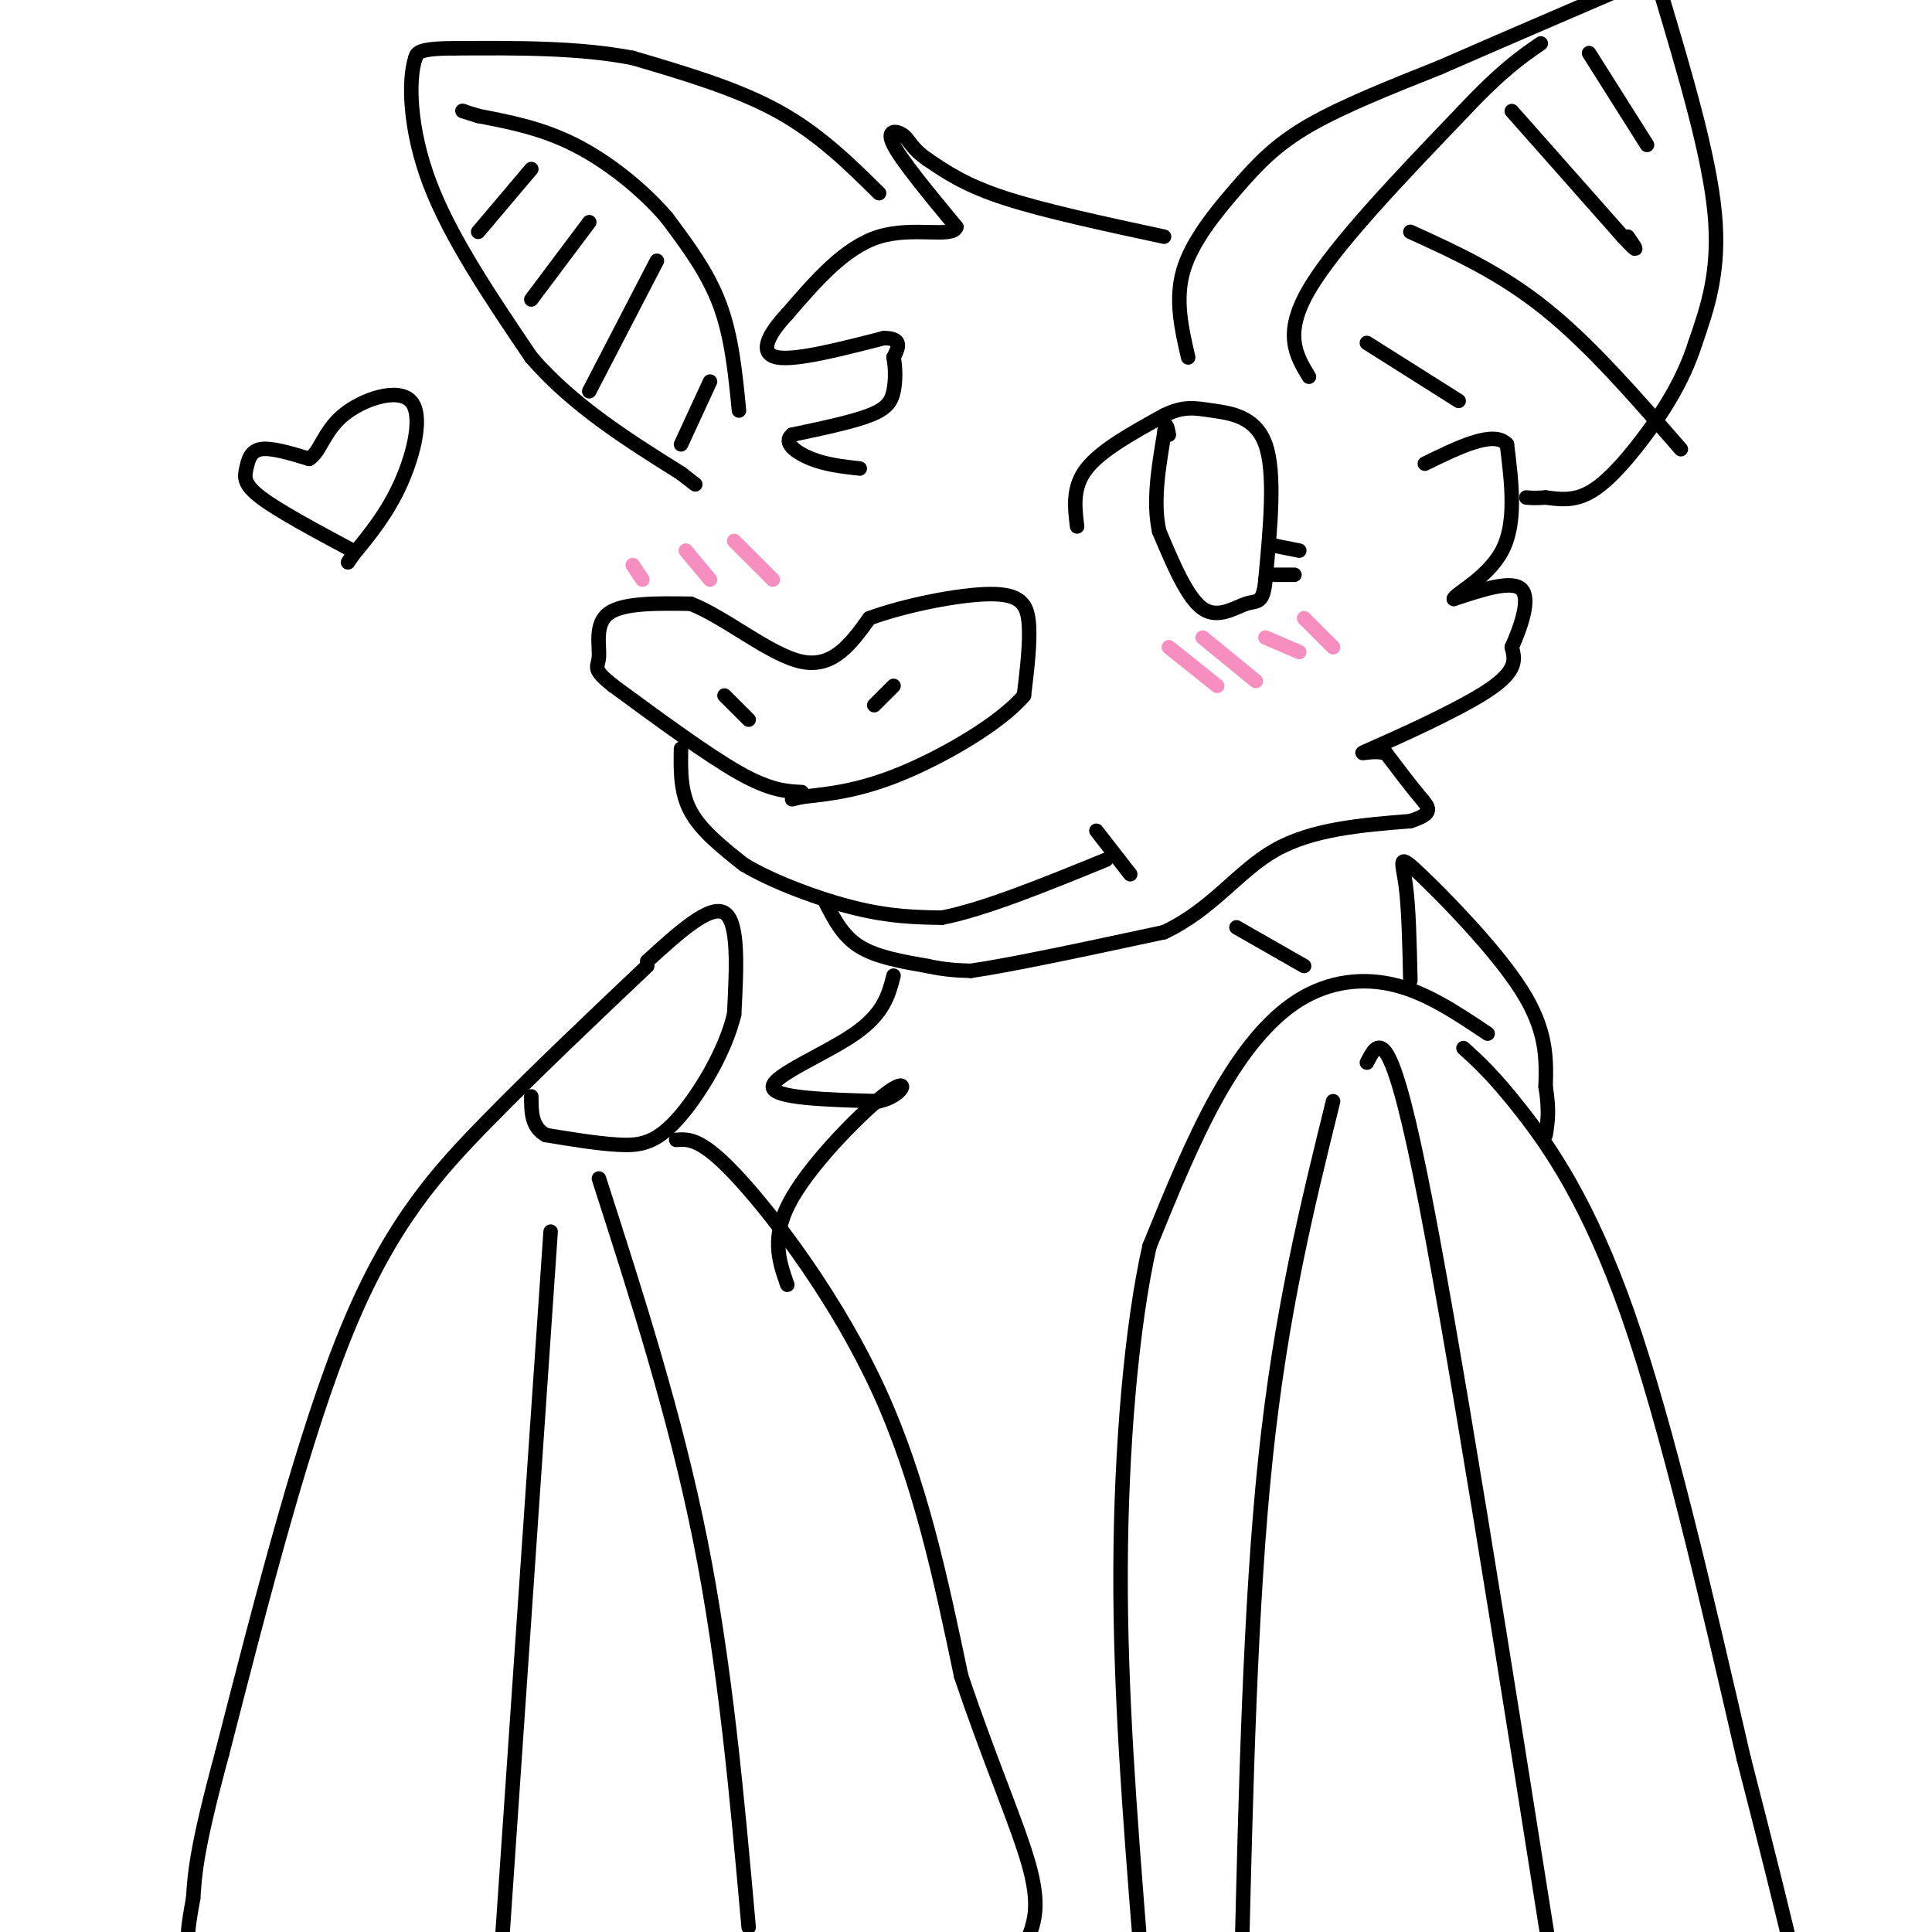 <svg viewBox='0 0 400 400' version='1.1' xmlns='http://www.w3.org/2000/svg' xmlns:xlink='http://www.w3.org/1999/xlink'><g fill='none' stroke='rgb(0,0,0)' stroke-width='3' stroke-linecap='round' stroke-linejoin='round'><path d='M166,164c-3.250,-0.167 -6.500,-0.333 -13,-4c-6.500,-3.667 -16.250,-10.833 -26,-18'/><path d='M127,142c-4.619,-3.631 -3.167,-3.708 -3,-6c0.167,-2.292 -0.952,-6.798 2,-9c2.952,-2.202 9.976,-2.101 17,-2'/><path d='M143,125c7.133,2.756 16.467,10.644 23,12c6.533,1.356 10.267,-3.822 14,-9'/><path d='M180,128c7.333,-2.702 18.667,-4.958 25,-5c6.333,-0.042 7.667,2.131 8,6c0.333,3.869 -0.333,9.435 -1,15'/><path d='M212,144c-4.778,5.667 -16.222,12.333 -25,16c-8.778,3.667 -14.889,4.333 -21,5'/><path d='M166,165c-3.500,0.833 -1.750,0.417 0,0'/><path d='M141,155c-0.083,4.500 -0.167,9.000 2,13c2.167,4.000 6.583,7.500 11,11'/><path d='M154,179c6.022,3.622 15.578,7.178 23,9c7.422,1.822 12.711,1.911 18,2'/><path d='M195,190c8.667,-1.667 21.333,-6.833 34,-12'/><path d='M171,187c1.750,3.417 3.500,6.833 7,9c3.500,2.167 8.750,3.083 14,4'/><path d='M192,200c3.833,0.833 6.417,0.917 9,1'/><path d='M201,201c8.167,-1.167 24.083,-4.583 40,-8'/><path d='M241,193c10.089,-4.756 15.311,-12.644 23,-17c7.689,-4.356 17.844,-5.178 28,-6'/><path d='M292,170c5.111,-1.644 3.889,-2.756 2,-5c-1.889,-2.244 -4.444,-5.622 -7,-9'/><path d='M287,156c-3.131,-1.012 -7.458,0.958 -3,-1c4.458,-1.958 17.702,-7.845 24,-12c6.298,-4.155 5.649,-6.577 5,-9'/><path d='M313,134c1.844,-4.156 3.956,-10.044 2,-12c-1.956,-1.956 -7.978,0.022 -14,2'/><path d='M301,124c0.000,-0.933 7.000,-4.267 10,-10c3.000,-5.733 2.000,-13.867 1,-22'/><path d='M312,92c-2.667,-3.000 -9.833,0.500 -17,4'/><path d='M246,74c-1.381,-6.000 -2.762,-12.000 -1,-18c1.762,-6.000 6.667,-12.000 11,-17c4.333,-5.000 8.095,-9.000 15,-13c6.905,-4.000 16.952,-8.000 27,-12'/><path d='M298,14c10.667,-4.667 23.833,-10.333 37,-16'/><path d='M344,-1c4.917,16.500 9.833,33.000 11,45c1.167,12.000 -1.417,19.500 -4,27'/><path d='M351,71c-2.560,8.060 -6.958,14.708 -11,20c-4.042,5.292 -7.726,9.226 -11,11c-3.274,1.774 -6.137,1.387 -9,1'/><path d='M320,103c-2.167,0.167 -3.083,0.083 -4,0'/><path d='M271,78c-2.667,-4.417 -5.333,-8.833 0,-18c5.333,-9.167 18.667,-23.083 32,-37'/><path d='M303,23c8.000,-8.500 12.000,-11.250 16,-14'/><path d='M241,49c-12.417,-2.667 -24.833,-5.333 -33,-8c-8.167,-2.667 -12.083,-5.333 -16,-8'/><path d='M192,33c-3.333,-2.286 -3.667,-4.000 -5,-5c-1.333,-1.000 -3.667,-1.286 -2,2c1.667,3.286 7.333,10.143 13,17'/><path d='M198,47c-0.689,2.378 -8.911,-0.178 -16,2c-7.089,2.178 -13.044,9.089 -19,16'/><path d='M163,65c-4.378,4.667 -5.822,8.333 -2,9c3.822,0.667 12.911,-1.667 22,-4'/><path d='M183,70c4.000,0.000 3.000,2.000 2,4'/><path d='M185,74c0.417,1.952 0.458,4.833 0,7c-0.458,2.167 -1.417,3.619 -5,5c-3.583,1.381 -9.792,2.690 -16,4'/><path d='M164,90c-2.044,1.644 0.844,3.756 4,5c3.156,1.244 6.578,1.622 10,2'/><path d='M182,40c-6.250,-6.167 -12.500,-12.333 -21,-17c-8.500,-4.667 -19.250,-7.833 -30,-11'/><path d='M131,12c-11.167,-2.167 -24.083,-2.083 -37,-2'/><path d='M94,10c-7.500,0.000 -7.750,1.000 -8,2'/><path d='M86,12c-1.511,4.489 -1.289,14.711 3,26c4.289,11.289 12.644,23.644 21,36'/><path d='M110,74c8.667,10.000 19.833,17.000 31,24'/><path d='M141,98c5.167,4.000 2.583,2.000 0,0'/><path d='M153,85c-0.750,-7.667 -1.500,-15.333 -4,-22c-2.500,-6.667 -6.750,-12.333 -11,-18'/><path d='M138,45c-5.044,-5.867 -12.156,-11.533 -19,-15c-6.844,-3.467 -13.422,-4.733 -20,-6'/><path d='M99,24c-3.833,-1.167 -3.417,-1.083 -3,-1'/><path d='M99,48c0.000,0.000 11.000,-13.000 11,-13'/><path d='M110,62c0.000,0.000 12.000,-16.000 12,-16'/><path d='M122,81c0.000,0.000 14.000,-27.000 14,-27'/><path d='M141,92c0.000,0.000 6.000,-13.000 6,-13'/><path d='M283,71c0.000,0.000 19.000,12.000 19,12'/><path d='M292,48c9.333,4.250 18.667,8.500 28,16c9.333,7.500 18.667,18.250 28,29'/><path d='M313,23c0.000,0.000 23.000,26.000 23,26'/><path d='M336,49c4.000,4.333 2.500,2.167 1,0'/><path d='M329,11c0.000,0.000 12.000,19.000 12,19'/><path d='M223,109c-0.500,-4.083 -1.000,-8.167 2,-12c3.000,-3.833 9.500,-7.417 16,-11'/><path d='M241,86c4.083,-2.012 6.292,-1.542 10,-1c3.708,0.542 8.917,1.155 11,7c2.083,5.845 1.042,16.923 0,28'/><path d='M262,120c-0.476,5.214 -1.667,4.250 -4,5c-2.333,0.750 -5.810,3.214 -9,1c-3.190,-2.214 -6.095,-9.107 -9,-16'/><path d='M240,110c-1.333,-6.000 -0.167,-13.000 1,-20'/><path d='M241,90c0.333,-3.333 0.667,-1.667 1,0'/><path d='M264,119c0.000,0.000 4.000,0.000 4,0'/><path d='M264,113c0.000,0.000 5.000,1.000 5,1'/><path d='M134,200c-11.289,10.689 -22.578,21.378 -33,32c-10.422,10.622 -19.978,21.178 -29,43c-9.022,21.822 -17.511,54.911 -26,88'/><path d='M46,363c-5.333,19.667 -5.667,24.833 -6,30'/><path d='M40,393c-1.167,6.333 -1.083,7.167 -1,8'/><path d='M134,199c6.500,-5.917 13.000,-11.833 16,-10c3.000,1.833 2.500,11.417 2,21'/><path d='M152,210c-1.869,7.905 -7.542,17.167 -12,22c-4.458,4.833 -7.702,5.238 -12,5c-4.298,-0.238 -9.649,-1.119 -15,-2'/><path d='M113,235c-3.000,-1.667 -3.000,-4.833 -3,-8'/><path d='M140,236c2.644,-0.200 5.289,-0.400 13,8c7.711,8.400 20.489,25.400 29,44c8.511,18.600 12.756,38.800 17,59'/><path d='M199,347c5.756,17.178 11.644,30.622 14,39c2.356,8.378 1.178,11.689 0,15'/><path d='M124,244c7.917,24.583 15.833,49.167 21,75c5.167,25.833 7.583,52.917 10,80'/><path d='M114,255c0.000,0.000 -10.000,146.000 -10,146'/><path d='M308,214c-6.190,-4.155 -12.381,-8.310 -19,-10c-6.619,-1.690 -13.667,-0.917 -20,3c-6.333,3.917 -11.952,10.976 -17,20c-5.048,9.024 -9.524,20.012 -14,31'/><path d='M238,258c-3.689,16.289 -5.911,41.511 -6,67c-0.089,25.489 1.956,51.244 4,77'/><path d='M303,217c3.156,2.867 6.311,5.733 12,13c5.689,7.267 13.911,18.933 22,42c8.089,23.067 16.044,57.533 24,92'/><path d='M361,364c5.667,22.000 7.833,31.000 10,40'/><path d='M292,203c-0.167,-7.631 -0.333,-15.262 -1,-20c-0.667,-4.738 -1.833,-6.583 3,-2c4.833,4.583 15.667,15.595 21,24c5.333,8.405 5.167,14.202 5,20'/><path d='M320,225c0.833,5.000 0.417,7.500 0,10'/><path d='M283,220c2.250,-4.417 4.500,-8.833 11,23c6.500,31.833 17.250,99.917 28,168'/><path d='M276,228c-5.417,21.917 -10.833,43.833 -14,74c-3.167,30.167 -4.083,68.583 -5,107'/><path d='M185,202c-1.000,3.911 -2.000,7.822 -8,12c-6.000,4.178 -17.000,8.622 -17,11c0.000,2.378 11.000,2.689 22,3'/><path d='M182,228c5.036,-1.083 6.625,-5.292 2,-2c-4.625,3.292 -15.464,14.083 -20,22c-4.536,7.917 -2.768,12.958 -1,18'/><path d='M256,192c0.000,0.000 14.000,8.000 14,8'/></g>
<g fill='none' stroke='rgb(246,143,191)' stroke-width='3' stroke-linecap='round' stroke-linejoin='round'><path d='M242,134c0.000,0.000 10.000,8.000 10,8'/><path d='M249,132c0.000,0.000 11.000,9.000 11,9'/><path d='M262,132c0.000,0.000 7.000,3.000 7,3'/><path d='M270,128c0.000,0.000 6.000,6.000 6,6'/><path d='M152,112c0.000,0.000 8.000,8.000 8,8'/><path d='M142,114c0.000,0.000 5.000,6.000 5,6'/><path d='M131,117c0.000,0.000 2.000,3.000 2,3'/></g>
<g fill='none' stroke='rgb(0,0,0)' stroke-width='3' stroke-linecap='round' stroke-linejoin='round'><path d='M227,172c0.000,0.000 7.000,9.000 7,9'/><path d='M150,144c0.000,0.000 5.000,5.000 5,5'/><path d='M181,146c0.000,0.000 4.000,-4.000 4,-4'/><path d='M73,114c-7.661,-4.101 -15.321,-8.202 -19,-11c-3.679,-2.798 -3.375,-4.292 -3,-6c0.375,-1.708 0.821,-3.631 3,-4c2.179,-0.369 6.089,0.815 10,2'/><path d='M64,95c2.284,-1.324 2.994,-5.633 7,-9c4.006,-3.367 11.309,-5.791 14,-3c2.691,2.791 0.769,10.797 -2,17c-2.769,6.203 -6.384,10.601 -10,15'/><path d='M73,115c-1.667,2.500 -0.833,1.250 0,0'/></g>
</svg>